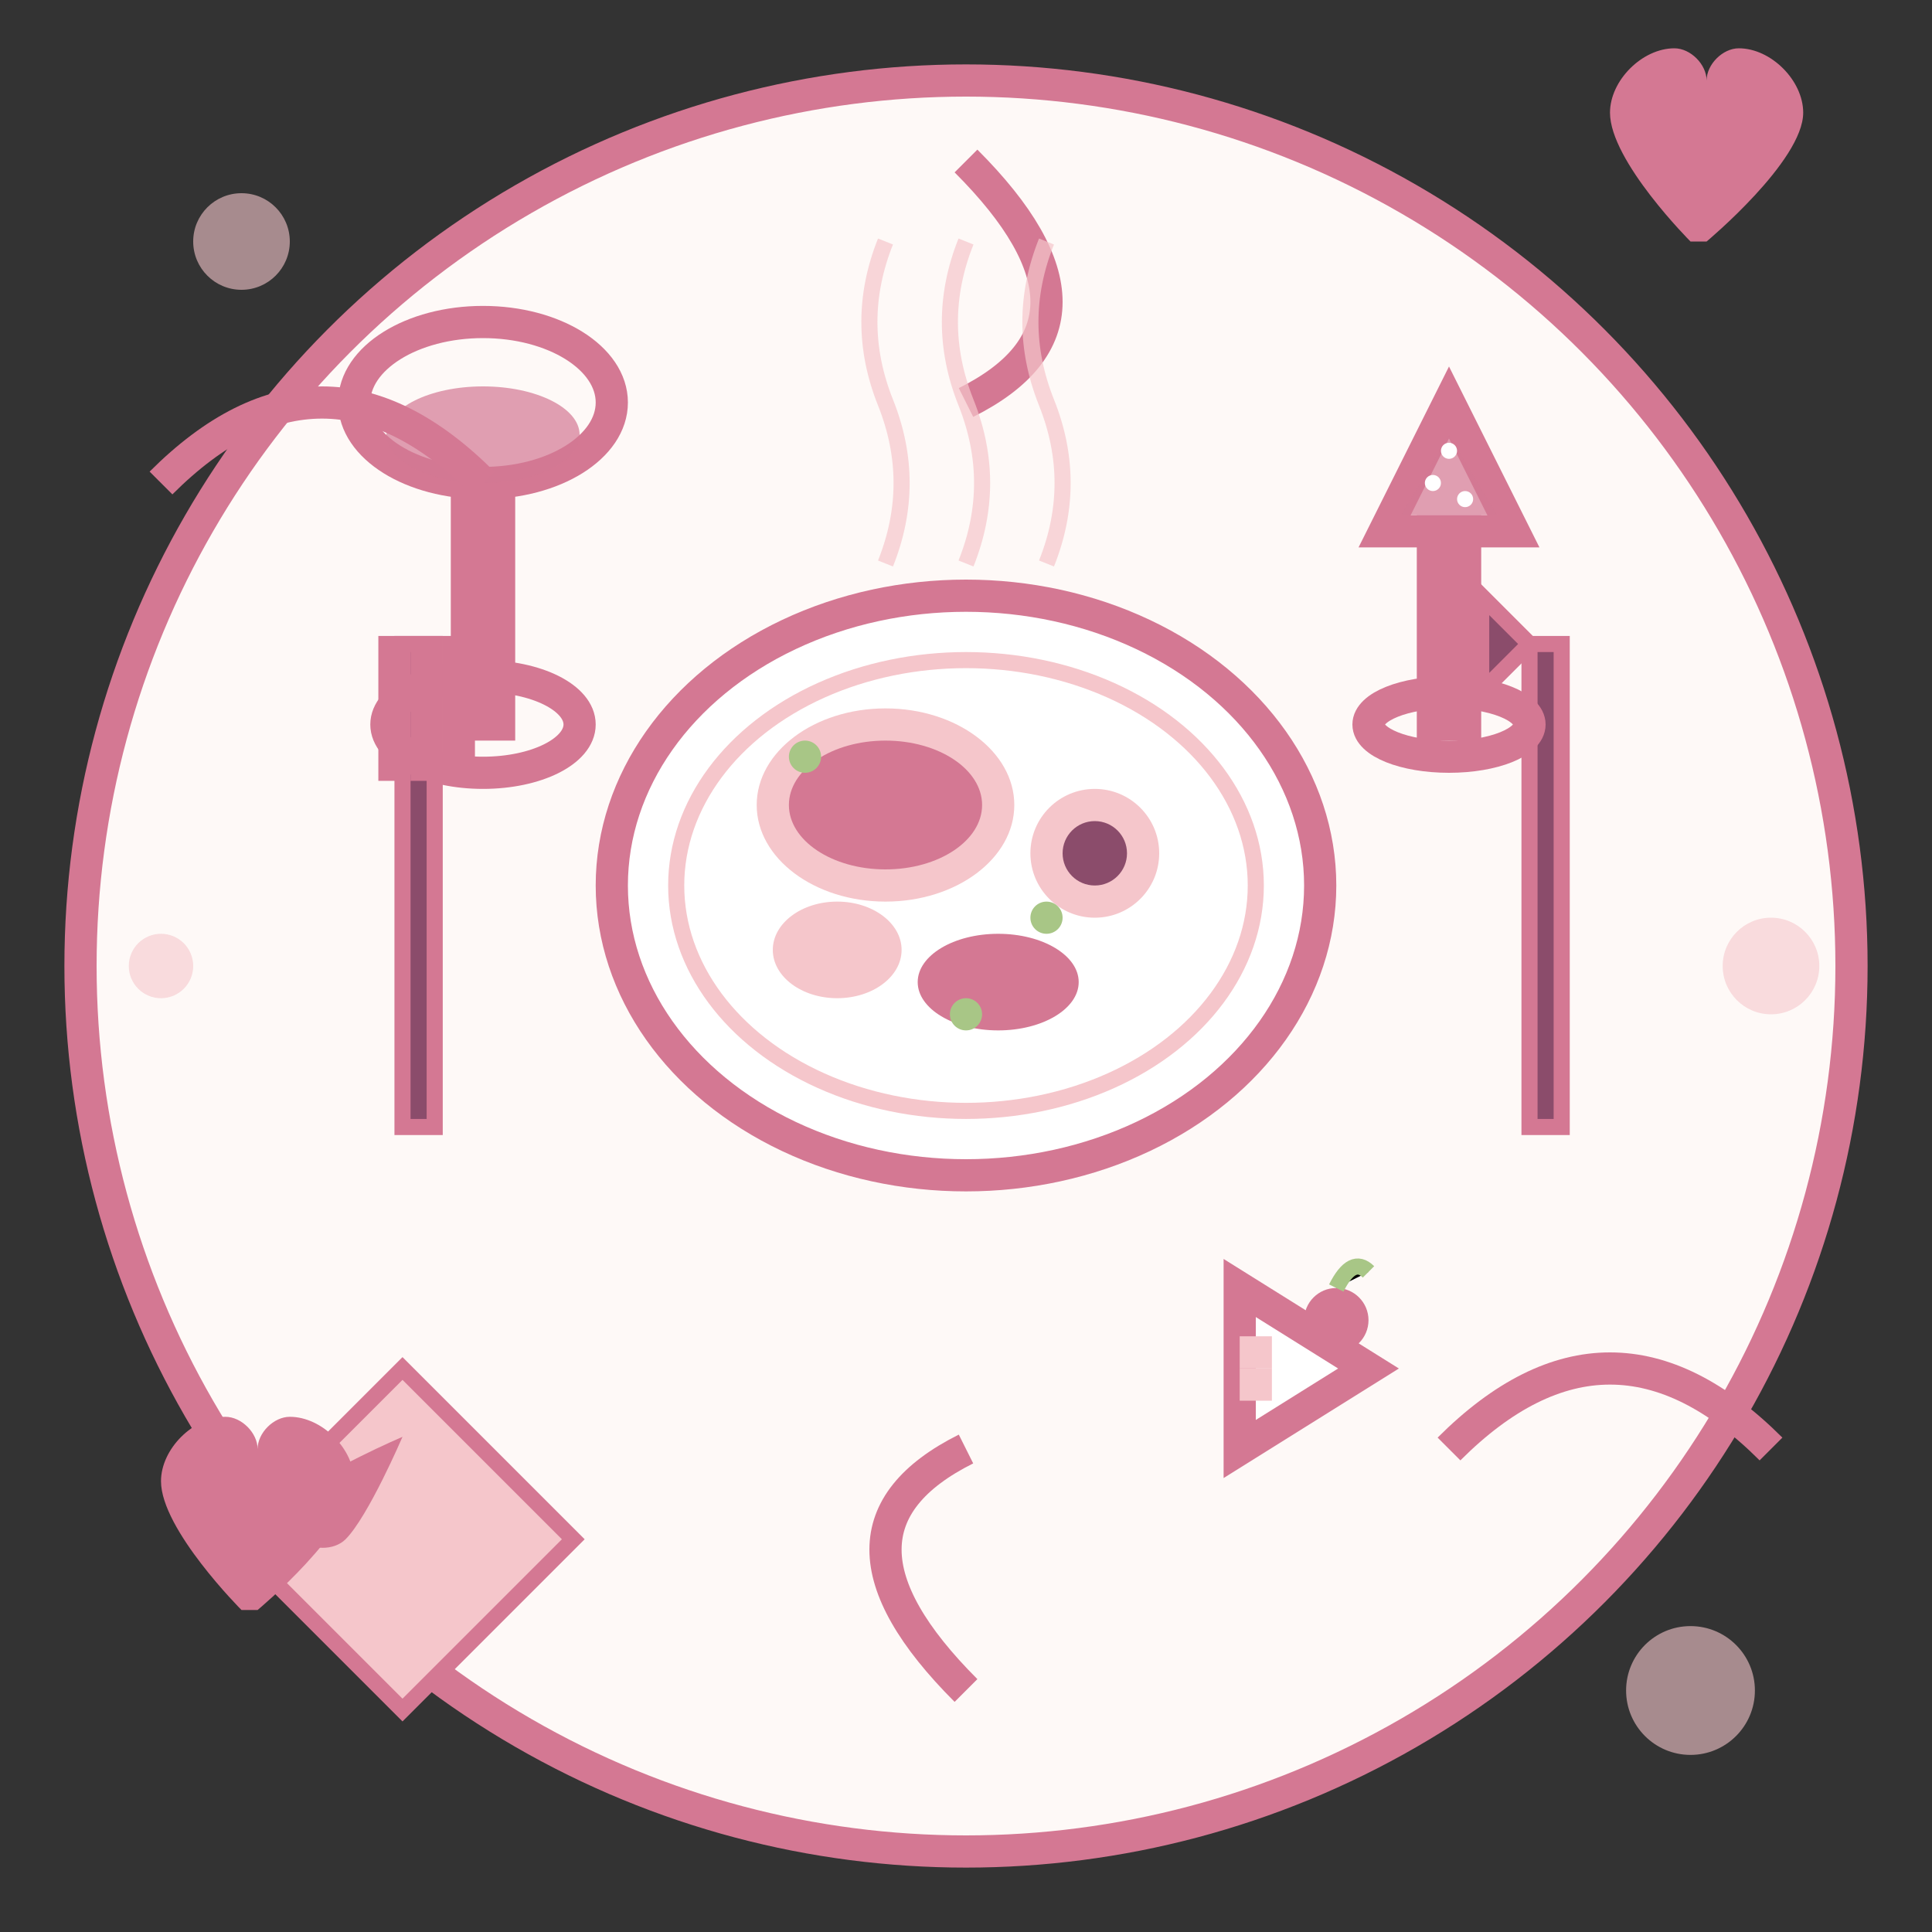 <svg xmlns="http://www.w3.org/2000/svg" viewBox="0 0 120 120" width="120" height="120">
  <rect x="0" y="0" width="120" height="120" fill="#333333" stroke="none"/>
  <defs>
    <style>
      .plate { fill: #ffffff; stroke: #d47893; stroke-width: 2; }
      .food { fill: #f5c6cb; }
      .food-alt { fill: #d47893; }
      .utensil { fill: #8b4c6b; stroke: #d47893; stroke-width: 1; }
      .glass { fill: none; stroke: #d47893; stroke-width: 2; }
      .wine { fill: #d47893; opacity: 0.7; }
      .heart { fill: #d47893; }
      .decorative { fill: #f5c6cb; opacity: 0.6; }
      .hand-drawn { fill: none; stroke: #d47893; stroke-width: 2; }
    </style>
  </defs>
  
  <!-- Background circle -->
  <circle cx="60" cy="60" r="55" fill="#fef9f7" stroke="#d47893" stroke-width="2"/>
  
  <!-- Main plate -->
  <g transform="translate(60, 55)">
    <!-- Plate -->
    <ellipse cx="0" cy="0" rx="22" ry="18" class="plate"/>
    <ellipse cx="0" cy="0" rx="18" ry="14" fill="none" stroke="#f5c6cb" stroke-width="1"/>
    
    <!-- Food items -->
    <!-- Main course -->
    <ellipse cx="-5" cy="-5" rx="8" ry="6" class="food"/>
    <ellipse cx="-5" cy="-5" rx="6" ry="4" class="food-alt"/>
    
    <!-- Side dishes -->
    <circle cx="8" cy="-2" r="4" class="food"/>
    <circle cx="8" cy="-2" r="2" fill="#8b4c6b"/>
    
    <ellipse cx="2" cy="6" rx="5" ry="3" class="food-alt"/>
    <ellipse cx="-8" cy="4" rx="4" ry="3" class="food"/>
    
    <!-- Garnish -->
    <circle cx="5" cy="2" r="1" fill="#a8c686"/>
    <circle cx="0" cy="8" r="1" fill="#a8c686"/>
    <circle cx="-10" cy="-8" r="1" fill="#a8c686"/>
  </g>
  
  <!-- Fork -->
  <g transform="translate(25, 55)">
    <rect x="0" y="-15" width="2" height="30" class="utensil"/>
    <rect x="-1" y="-15" width="1" height="8" class="utensil"/>
    <rect x="1" y="-15" width="1" height="8" class="utensil"/>
    <rect x="3" y="-15" width="1" height="8" class="utensil"/>
  </g>
  
  <!-- Knife -->
  <g transform="translate(95, 55)">
    <rect x="0" y="-15" width="2" height="30" class="utensil"/>
    <path d="M0 -15 L-3 -12 L-3 -18 Z" class="utensil"/>
  </g>
  
  <!-- Wine glass -->
  <g transform="translate(30, 25)">
    <ellipse cx="0" cy="0" rx="8" ry="5" class="glass"/>
    <rect x="-1" y="5" width="2" height="15" fill="none" stroke="#d47893" stroke-width="2"/>
    <ellipse cx="0" cy="20" rx="6" ry="3" class="glass"/>
    
    <!-- Wine -->
    <ellipse cx="0" cy="2" rx="6" ry="3" class="wine"/>
  </g>
  
  <!-- Champagne glass -->
  <g transform="translate(90, 25)">
    <path d="M0 0 L-4 8 L4 8 Z" class="glass"/>
    <rect x="-1" y="8" width="2" height="12" fill="none" stroke="#d47893" stroke-width="2"/>
    <ellipse cx="0" cy="20" rx="5" ry="2" class="glass"/>
    
    <!-- Champagne -->
    <path d="M0 2 L-3 7 L3 7 Z" class="wine"/>
    
    <!-- Bubbles -->
    <circle cx="0" cy="3" r="0.5" fill="#ffffff"/>
    <circle cx="-1" cy="5" r="0.5" fill="#ffffff"/>
    <circle cx="1" cy="6" r="0.5" fill="#ffffff"/>
  </g>
  
  <!-- Wedding cake slice -->
  <g transform="translate(85, 85)">
    <path d="M0 0 L-8 -5 L-8 5 Z" fill="#ffffff" stroke="#d47893" stroke-width="2"/>
    <path d="M-8 -1 L-6 -1" stroke="#f5c6cb" stroke-width="2"/>
    <path d="M-8 1 L-6 1" stroke="#f5c6cb" stroke-width="2"/>
    
    <!-- Cherry on top -->
    <circle cx="-2" cy="-3" r="2" fill="#d47893"/>
    <path d="M-2 -5 Q-1 -7, 0 -6" stroke="#a8c686" stroke-width="1"/>
  </g>
  
  <!-- Decorative napkin -->
  <g transform="translate(25, 85)">
    <rect x="0" y="0" width="15" height="15" fill="#f5c6cb" stroke="#d47893" stroke-width="1" transform="rotate(45)"/>
    <path d="M3 3 C3 3, 1 8, 1 10 C1 11, 2 12, 3 12 C4 12, 5 11, 5 10 C5 8, 3 3, 3 3 Z" fill="#d47893" transform="rotate(45)"/>
  </g>
  
  <!-- Decorative hearts -->
  <g class="heart">
    <path d="M15 100 C15 100, 10 95, 10 92 C10 90, 12 88, 14 88 C15 88, 16 89, 16 90 C16 89, 17 88, 18 88 C20 88, 22 90, 22 92 C22 95, 16 100, 16 100 Z"/>
    <path d="M105 15 C105 15, 100 10, 100 7 C100 5, 102 3, 104 3 C105 3, 106 4, 106 5 C106 4, 107 3, 108 3 C110 3, 112 5, 112 7 C112 10, 106 15, 106 15 Z"/>
  </g>
  
  <!-- Decorative elements -->
  <g class="decorative">
    <circle cx="15" cy="15" r="3"/>
    <circle cx="105" cy="105" r="4"/>
    <circle cx="10" cy="60" r="2"/>
    <circle cx="110" cy="60" r="3"/>
  </g>
  
  <!-- Hand-drawn flourishes -->
  <g class="hand-drawn">
    <path d="M10 30 Q20 20, 30 30"/>
    <path d="M90 90 Q100 80, 110 90"/>
    <path d="M60 10 Q70 20, 60 25"/>
    <path d="M60 105 Q50 95, 60 90"/>
  </g>
  
  <!-- Steam from hot food -->
  <g fill="none" stroke="#f5c6cb" stroke-width="1" opacity="0.7">
    <path d="M55 35 Q57 30, 55 25 Q53 20, 55 15"/>
    <path d="M60 35 Q62 30, 60 25 Q58 20, 60 15"/>
    <path d="M65 35 Q67 30, 65 25 Q63 20, 65 15"/>
  </g>
</svg>
